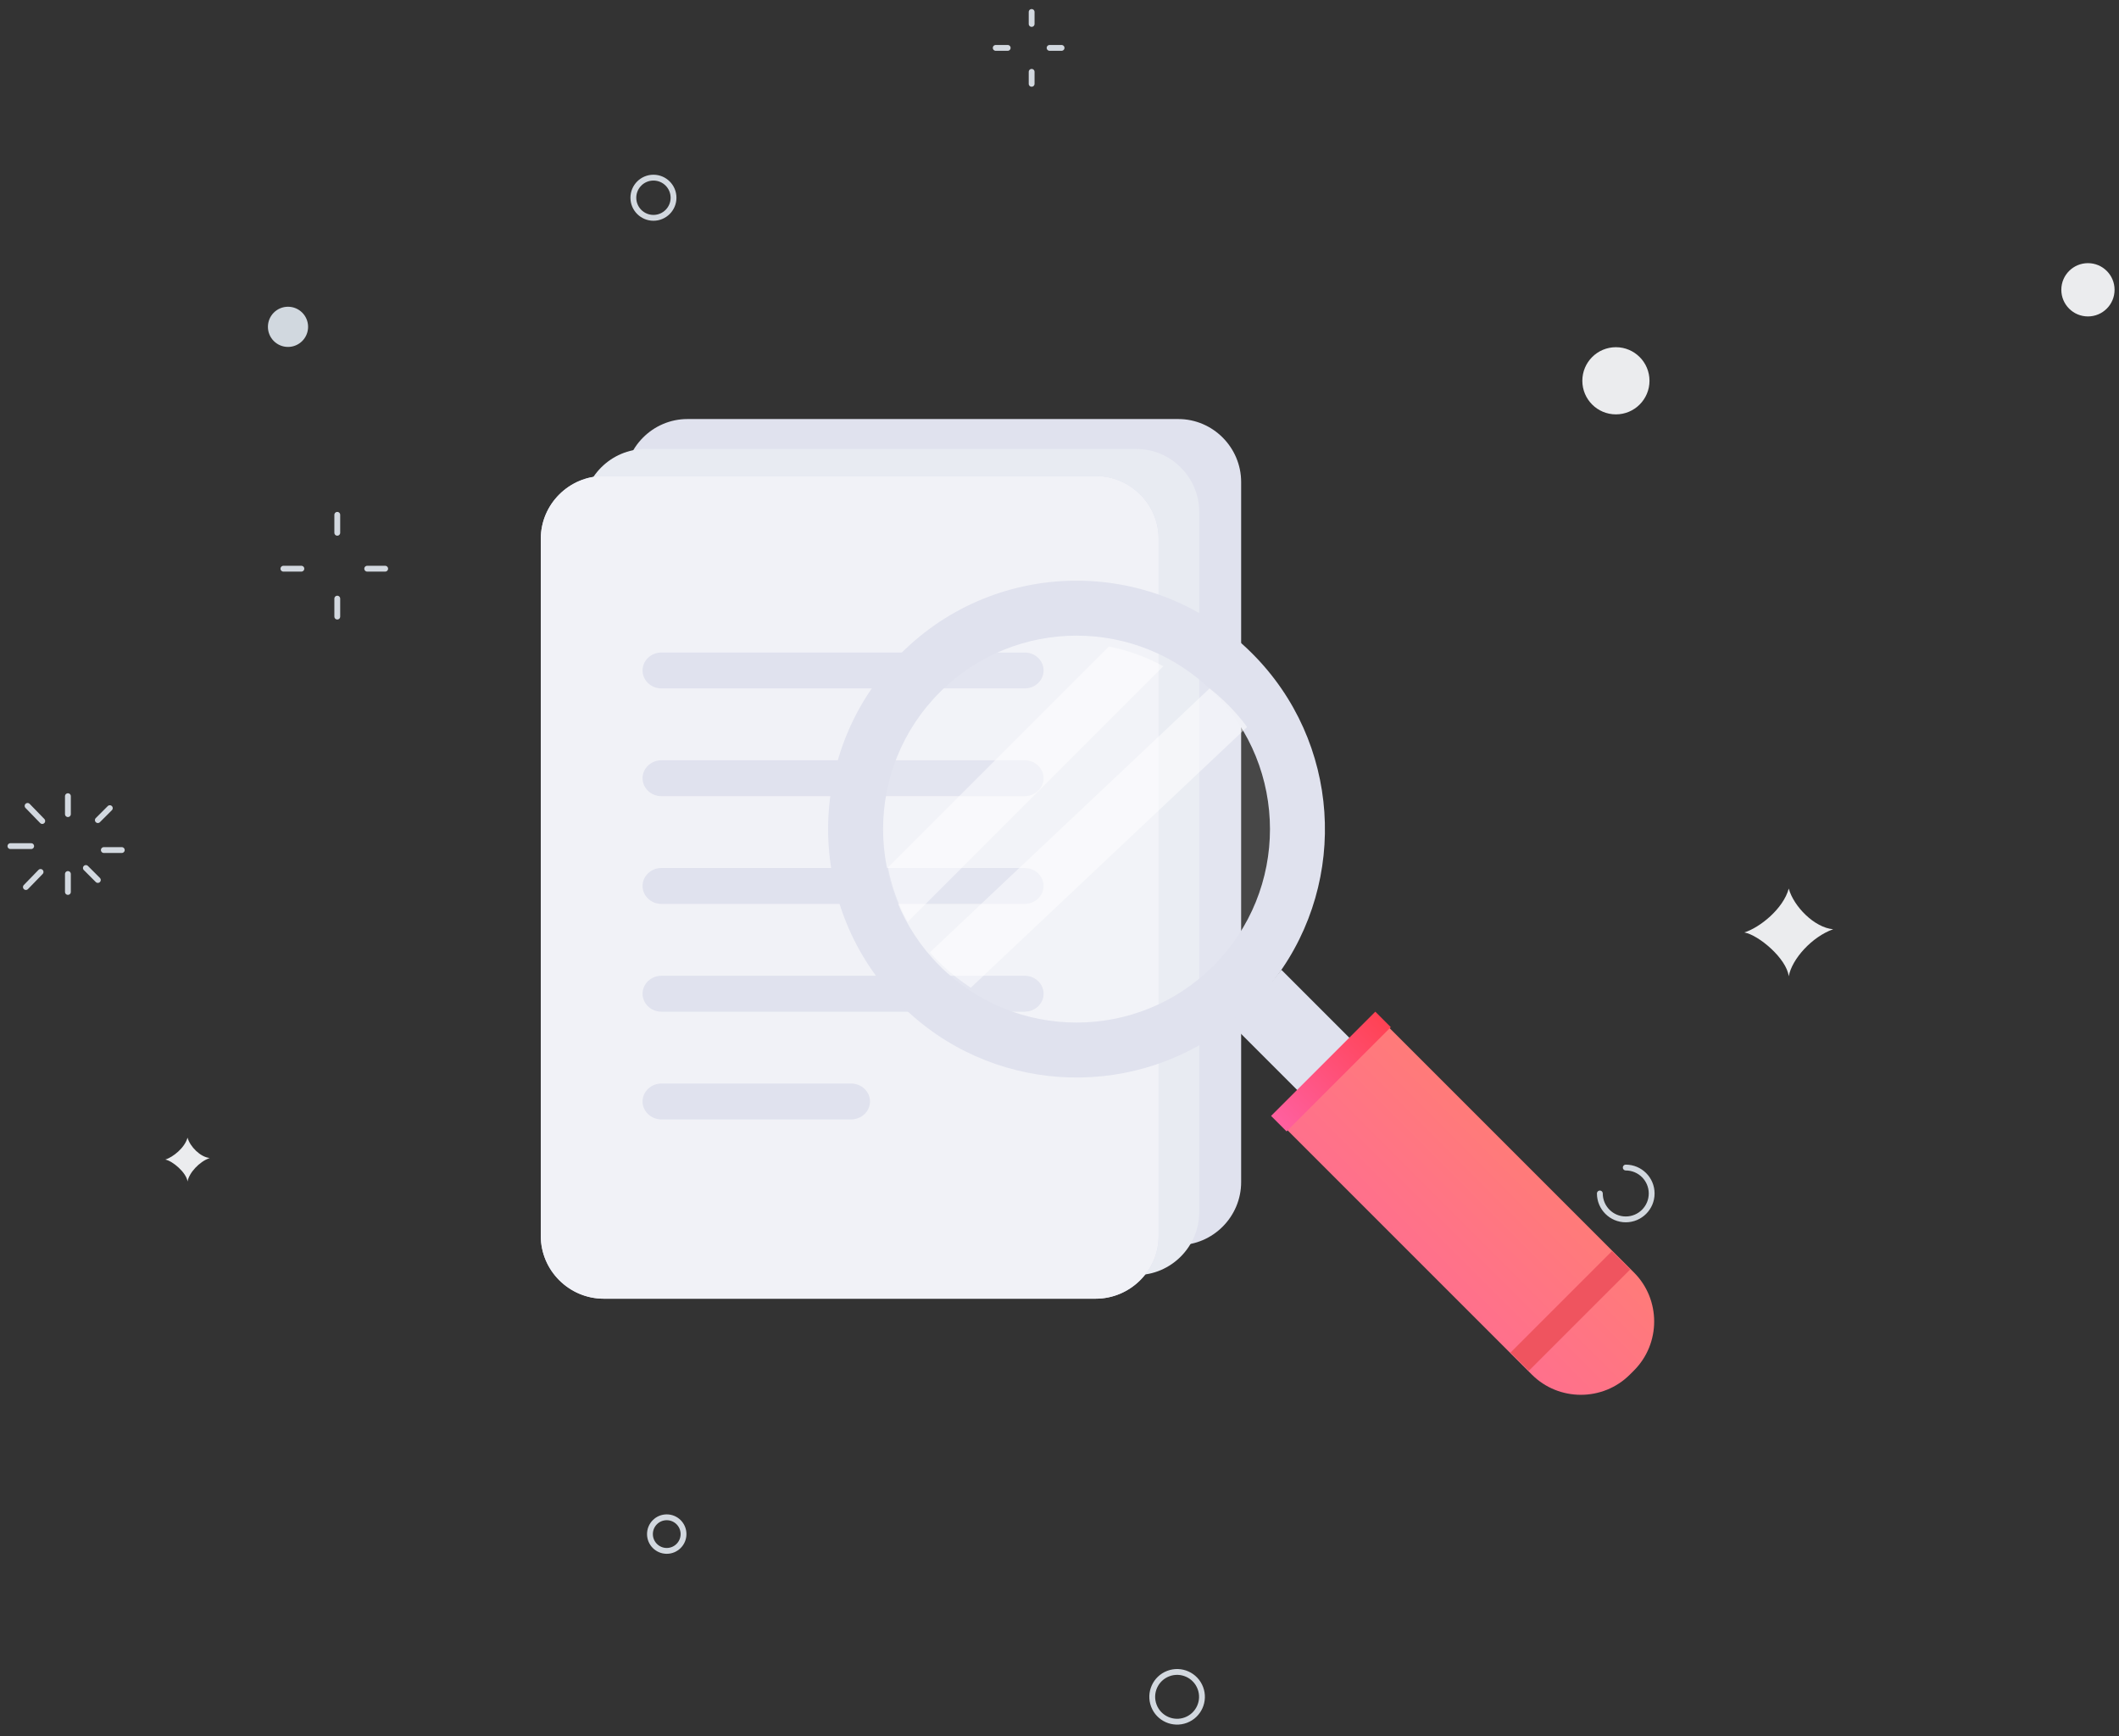 <svg width="1062" height="870" viewBox="0 0 1062 870" fill="none" xmlns="http://www.w3.org/2000/svg">
<rect x="0" y="0" width="1062" height="870" fill="#333333" stroke="none"/>
<g id="No Results">
<g id="circle">
<path id="Stroke 1" d="M34.036 399V408" stroke="#D2D8DF" stroke-width="2.921" stroke-linecap="round"/>
<g id="Container">
<path id="Stroke 2" d="M13.821 403.876L21.175 411.447" stroke="#D2D8DF" stroke-width="2.921" stroke-linecap="round"/>
<path id="Stroke 4" d="M5.221 424.029H15.62" stroke="#D2D8DF" stroke-width="2.921" stroke-linecap="round"/>
<path id="Stroke 6" d="M12.98 444.541L20.334 436.97" stroke="#D2D8DF" stroke-width="2.921" stroke-linecap="round"/>
</g>
<path id="Stroke 9" d="M34.036 447V438" stroke="#D2D8DF" stroke-width="2.921" stroke-linecap="round"/>
<path id="Stroke 10" d="M49.036 441L43.036 435" stroke="#D2D8DF" stroke-width="2.921" stroke-linecap="round"/>
<path id="Stroke 11" d="M61.036 426H52.036" stroke="#D2D8DF" stroke-width="2.921" stroke-linecap="round"/>
<path id="Stroke 12" d="M55.036 405L49.036 411" stroke="#D2D8DF" stroke-width="2.921" stroke-linecap="round"/>
<path id="Stroke 13" d="M517.036 6V12" stroke="#D2D8DF" stroke-width="2.921" stroke-linecap="round"/>
<path id="Stroke 15" d="M499.036 24H505.036" stroke="#D2D8DF" stroke-width="2.921" stroke-linecap="round"/>
<path id="Stroke 16" d="M517.036 42V36" stroke="#D2D8DF" stroke-width="2.921" stroke-linecap="round"/>
<path id="Stroke 17" d="M532.036 24H526.036" stroke="#D2D8DF" stroke-width="2.921" stroke-linecap="round"/>
<path id="Stroke 18" d="M169.036 258V267" stroke="#D2D8DF" stroke-width="2.921" stroke-linecap="round"/>
<path id="Stroke 19" d="M142.036 285H151.036" stroke="#D2D8DF" stroke-width="2.921" stroke-linecap="round"/>
<path id="Stroke 20" d="M169.036 309V300" stroke="#D2D8DF" stroke-width="2.921" stroke-linecap="round"/>
<path id="Stroke 21" d="M193.036 285H184.036" stroke="#D2D8DF" stroke-width="2.921" stroke-linecap="round"/>
<g id="No Results Icon">
<path id="Stroke 22" d="M814.797 585.116C821.966 585.116 827.781 590.932 827.781 598.103C827.781 605.277 821.966 611.09 814.797 611.09C807.628 611.09 801.813 605.277 801.813 598.103" stroke="#D2D8DF" stroke-width="2.921" stroke-linecap="round"/>
<path id="Fill 26" fill-rule="evenodd" clip-rule="evenodd" d="M874.222 467.289C881.931 464.885 893.749 455.456 896.484 445.312C898.965 454.279 909.363 464.885 918.746 465.687C908.184 469.427 898.086 480.537 896.484 489.264C895.394 480.368 881.427 468.586 874.222 467.289Z" fill="#EBECEE"/>
<path id="Fill 28" fill-rule="evenodd" clip-rule="evenodd" d="M82.855 581.116C86.71 579.913 92.617 575.2 93.984 570.128C95.225 574.609 100.423 579.913 105.114 580.316C99.835 582.183 94.787 587.739 93.984 592.103C93.439 587.655 86.456 581.763 82.855 581.116Z" fill="#EBECEE"/>
<path id="Fill 30" fill-rule="evenodd" clip-rule="evenodd" d="M154.41 163.791C154.41 169.355 149.903 173.862 144.343 173.862C138.78 173.862 134.275 169.355 134.275 163.791C134.275 158.23 138.78 153.721 144.343 153.721C149.903 153.721 154.41 158.23 154.41 163.791Z" fill="#D1D8DF"/>
<path id="Fill 32" fill-rule="evenodd" clip-rule="evenodd" d="M826.693 190.832C826.693 200.128 819.156 207.663 809.865 207.663C800.569 207.663 793.036 200.128 793.036 190.832C793.036 181.536 800.569 174 809.865 174C819.156 174 826.693 181.536 826.693 190.832Z" fill="#EBECEE"/>
<path id="Fill 34" fill-rule="evenodd" clip-rule="evenodd" d="M1059.78 145.228C1059.78 152.603 1053.81 158.58 1046.44 158.58C1039.06 158.58 1033.09 152.603 1033.09 145.228C1033.09 137.853 1039.06 131.877 1046.44 131.877C1053.81 131.877 1059.78 137.853 1059.78 145.228Z" fill="#EBECEE"/>
<path id="Stroke 36" fill-rule="evenodd" clip-rule="evenodd" d="M342.569 768.803C342.569 773.452 338.802 777.22 334.154 777.22C329.509 777.22 325.742 773.452 325.742 768.803C325.742 764.154 329.509 760.386 334.154 760.386C338.802 760.386 342.569 764.154 342.569 768.803Z" stroke="#D2D8DF" stroke-width="2.921" stroke-linecap="round"/>
<path id="Stroke 38" fill-rule="evenodd" clip-rule="evenodd" d="M337.561 99.095C337.561 104.659 333.053 109.166 327.494 109.166C321.934 109.166 317.426 104.659 317.426 99.095C317.426 93.534 321.934 89.025 327.494 89.025C333.053 89.025 337.561 93.534 337.561 99.095Z" stroke="#D2D8DF" stroke-width="2.921" stroke-linecap="round"/>
<path id="Stroke 40" fill-rule="evenodd" clip-rule="evenodd" d="M594.373 862.008C587.939 864.456 580.739 861.223 578.292 854.79C575.844 848.355 579.074 841.151 585.51 838.705C591.94 836.257 599.14 839.487 601.588 845.922C604.038 852.358 600.806 859.559 594.373 862.008Z" stroke="#D2D8DF" stroke-width="2.921" stroke-linecap="round"/>
</g>
</g>
<g id="search">
<g id="documents">
<path id="Fill 1" fill-rule="evenodd" clip-rule="evenodd" d="M590.539 624H344.525C327.209 624 313.036 609.784 313.036 592.41V241.582C313.036 224.209 327.209 210 344.525 210H590.539C607.862 210 622.036 224.209 622.036 241.582V592.41C622.036 609.784 607.862 624 590.539 624Z" fill="#E0E2EE"/>
<path id="Fill 3" fill-rule="evenodd" clip-rule="evenodd" d="M569.539 639H323.525C306.209 639 292.036 624.784 292.036 607.41V256.582C292.036 239.209 306.209 225 323.525 225H569.539C586.862 225 601.036 239.209 601.036 256.582V607.41C601.036 624.784 586.862 639 569.539 639Z" fill="#E8EBF2"/>
<path id="Fill 5" fill-rule="evenodd" clip-rule="evenodd" d="M549.111 650.842H302.589C285.237 650.842 271.034 636.685 271.034 619.383V270.008C271.034 252.706 285.237 238.556 302.589 238.556H549.111C566.47 238.556 580.673 252.706 580.673 270.008V619.383C580.673 636.685 566.47 650.842 549.111 650.842Z" fill="#D8DBEA"/>
<path id="Fill 8" fill-rule="evenodd" clip-rule="evenodd" d="M549.111 650.842H302.589C285.237 650.842 271.034 636.685 271.034 619.383V270.008C271.034 252.706 285.237 238.556 302.589 238.556H549.111C566.47 238.556 580.673 252.706 580.673 270.008V619.383C580.673 636.685 566.47 650.842 549.111 650.842Z" fill="#F1F2F7"/>
<path id="Fill 11" fill-rule="evenodd" clip-rule="evenodd" d="M513.579 345H331.492C326.292 345 322.036 340.951 322.036 336.003C322.036 331.049 326.292 327 331.492 327H513.579C518.779 327 523.036 331.049 523.036 336.003C523.036 340.951 518.779 345 513.579 345Z" fill="#E0E2EE"/>
<path id="Fill 13" fill-rule="evenodd" clip-rule="evenodd" d="M513.579 399H331.492C326.292 399 322.036 394.951 322.036 390.003C322.036 385.049 326.292 381 331.492 381H513.579C518.779 381 523.036 385.049 523.036 390.003C523.036 394.951 518.779 399 513.579 399Z" fill="#E0E2EE"/>
<path id="Fill 15" fill-rule="evenodd" clip-rule="evenodd" d="M513.579 453H331.492C326.292 453 322.036 448.951 322.036 444.003C322.036 439.056 326.292 435 331.492 435H513.579C518.779 435 523.036 439.056 523.036 444.003C523.036 448.951 518.779 453 513.579 453Z" fill="#E0E2EE"/>
<path id="Fill 17" fill-rule="evenodd" clip-rule="evenodd" d="M513.579 507H331.492C326.292 507 322.036 502.951 322.036 498.003C322.036 493.049 326.292 489 331.492 489H513.579C518.779 489 523.036 493.049 523.036 498.003C523.036 502.951 518.779 507 513.579 507Z" fill="#E0E2EE"/>
<path id="Fill 19" fill-rule="evenodd" clip-rule="evenodd" d="M426.539 561H331.533C326.31 561 322.036 556.951 322.036 552.003C322.036 547.049 326.31 543 331.533 543H426.539C431.761 543 436.036 547.049 436.036 552.003C436.036 556.951 431.761 561 426.539 561Z" fill="#E0E2EE"/>
</g>
<g id="search_2">
<path id="Fill 21" fill-rule="evenodd" clip-rule="evenodd" d="M618.301 491.21C581.89 527.614 525.523 531.721 484.601 503.615C479.371 499.958 474.393 495.851 469.751 491.21C467.362 488.829 465.109 486.371 462.987 483.783C458.742 478.615 455.024 473.104 451.978 467.409C446.61 457.791 442.961 447.585 440.968 437.036C434.54 403.952 444.152 368.342 469.751 342.755C495.412 317.091 531.028 307.542 564.117 313.908C574.66 315.962 584.876 319.61 594.495 324.916C600.199 328.03 605.634 331.748 610.811 335.992C613.391 338.106 615.85 340.366 618.232 342.755C622.881 347.396 627.05 352.366 630.638 357.602C658.757 398.51 654.642 454.875 618.301 491.21Z" fill="white" fill-opacity="0.1"/>
<path id="Fill 23" fill-rule="evenodd" clip-rule="evenodd" d="M608.112 484.04C570.232 521.926 508.845 521.919 470.958 484.04C433.121 446.202 433.121 384.808 471.008 346.928C508.845 309.091 570.232 309.091 608.07 346.928C645.95 384.808 645.95 446.202 608.112 484.04ZM627.552 327.467C578.93 278.844 500.14 278.844 451.518 327.467C402.903 376.082 402.861 454.921 451.476 503.543C495.728 547.781 565.087 551.771 613.871 515.449C618.636 511.896 623.225 507.914 627.602 503.543C631.972 499.166 635.955 494.577 639.5 489.813C675.822 441.021 671.797 371.711 627.552 327.467Z" fill="#E0E2EE"/>
<path id="Fill 25" fill-rule="evenodd" clip-rule="evenodd" d="M818.902 686.825L816.861 688.866C803.356 702.378 781.242 702.378 767.73 688.866L643.036 564.172L694.208 513L818.902 637.694C832.414 651.206 832.414 673.313 818.902 686.825Z" fill="url(#paint0_linear_10112_141142)"/>
<path id="Fill 27" fill-rule="evenodd" clip-rule="evenodd" d="M642.188 486L679.036 522.848L652.876 549L616.036 512.152C620.898 508.527 625.573 504.463 630.047 500.004C634.506 495.545 638.57 490.862 642.188 486Z" fill="#E0E2EE"/>
<path id="Fill 29" fill-rule="evenodd" clip-rule="evenodd" d="M817.036 636.161L766.189 687L757.036 677.839L807.875 627L817.036 636.161Z" fill="#EF545F"/>
<path id="Fill 31" fill-rule="evenodd" clip-rule="evenodd" d="M697.036 514.76L644.797 567L637.036 559.24L689.274 507L697.036 514.76Z" fill="url(#paint1_linear_10112_141142)"/>
<path id="Fill 33" fill-rule="evenodd" clip-rule="evenodd" d="M583.036 333.896L454.925 462C450.1 453.353 446.82 444.178 445.036 434.694L555.728 324C565.206 325.853 574.388 329.126 583.036 333.896Z" fill="white" fill-opacity="0.5"/>
<path id="Fill 35" fill-rule="evenodd" clip-rule="evenodd" d="M625.036 364.345L486.534 495C481.574 491.735 476.853 488.06 472.451 483.907C470.185 481.769 468.041 479.576 466.036 477.26L606.224 345C608.679 346.899 611.01 348.921 613.269 351.059C617.672 355.212 621.632 359.659 625.036 364.345Z" fill="white" fill-opacity="0.5"/>
</g>
</g>
</g>
<defs>
<linearGradient id="paint0_linear_10112_141142" x1="736.036" y1="420" x2="550.036" y2="606" gradientUnits="userSpaceOnUse">
<stop stop-color="#FF8960"/>
<stop offset="1" stop-color="#FF62A5"/>
</linearGradient>
<linearGradient id="paint1_linear_10112_141142" x1="667.036" y1="477" x2="607.036" y2="537" gradientUnits="userSpaceOnUse">
<stop stop-color="#FF404E"/>
<stop offset="1" stop-color="#FF62A5"/>
</linearGradient>
</defs>
</svg>
